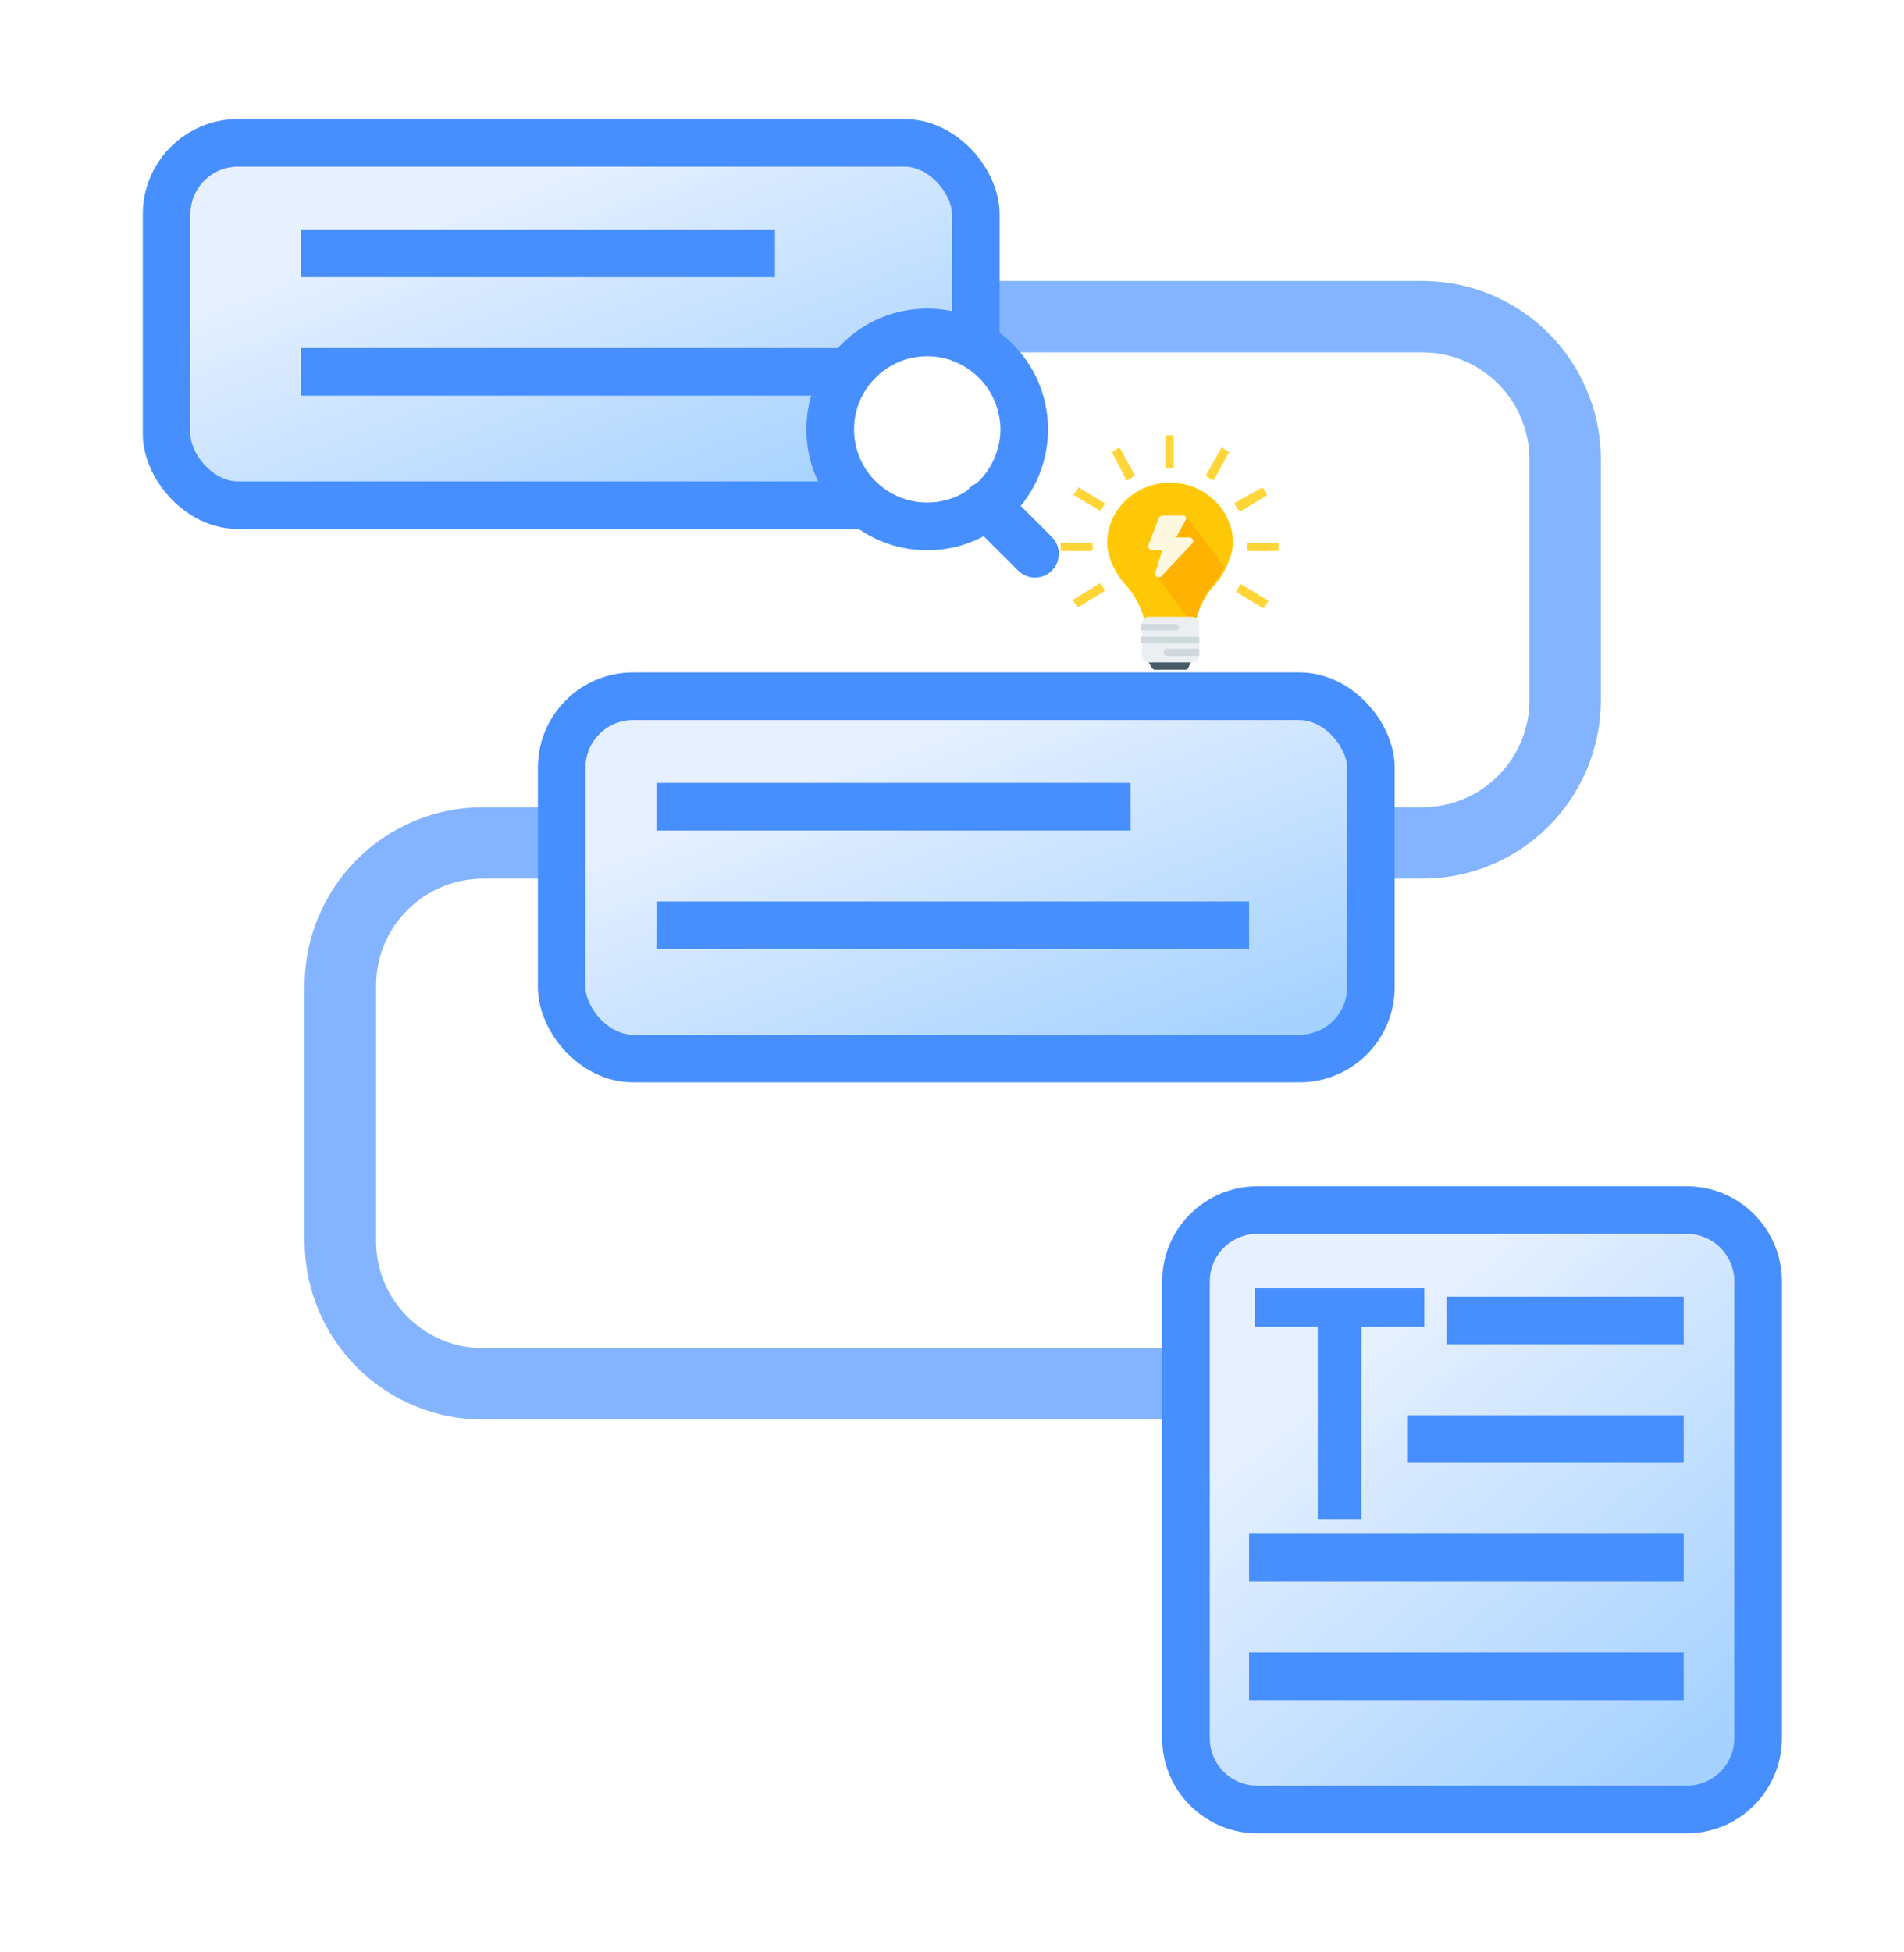 <svg width="40" height="41" viewBox="0 0 40 41" fill="none" xmlns="http://www.w3.org/2000/svg">
<path d="M13.778 6.65H29.881C31.538 6.65 32.881 7.993 32.881 9.65V14.702C32.881 16.359 31.538 17.702 29.881 17.702H10.15C8.493 17.702 7.15 19.045 7.15 20.702V26.061C7.15 27.718 8.493 29.061 10.15 29.061H28.983" stroke="#84B4FF" stroke-width="1.5" stroke-linecap="round"/>
<rect x="11.8" y="14.621" width="17" height="7.609" rx="1.5" fill="url(#paint0_linear_13932_5734)" stroke="#478FFF"/>
<line x1="13.79" y1="16.941" x2="23.751" y2="16.941" stroke="#478FFF"/>
<line x1="13.79" y1="19.431" x2="26.241" y2="19.431" stroke="#478FFF"/>
<g clip-path="url(#clip0_13932_5734)">
<g filter="url(#filter0_d_13932_5734)">
<path d="M25.903 11.401C25.903 10.711 25.309 10.136 24.581 10.136C23.853 10.136 23.259 10.711 23.259 11.401C23.259 11.669 23.413 12.033 23.662 12.301C23.911 12.569 24.083 12.991 24.083 13.354V13.489H25.079V13.354C25.079 13.01 25.251 12.569 25.5 12.301C25.75 12.033 25.903 11.63 25.903 11.401Z" fill="#FFC807"/>
</g>
<path d="M25.079 13.163L24.313 12.109L24.926 10.845L25.73 11.899C25.654 12.033 25.577 12.167 25.481 12.282C25.29 12.512 25.213 12.703 25.137 12.971L25.079 13.163Z" fill="#FFB300"/>
<path d="M24.543 11.554H24.198C24.14 11.554 24.121 11.496 24.121 11.458L24.351 10.864C24.37 10.845 24.39 10.826 24.428 10.826H24.849C24.907 10.826 24.945 10.883 24.907 10.922L24.581 11.515C24.581 11.535 24.562 11.554 24.543 11.554Z" fill="#FFF8E1"/>
<path d="M24.409 12.09L25.041 11.42C25.098 11.362 25.06 11.286 24.983 11.286H24.562C24.524 11.286 24.504 11.305 24.485 11.343L24.275 12.014C24.236 12.109 24.351 12.167 24.409 12.09Z" fill="#FFF8E1"/>
<path d="M24.907 14.063H24.255C24.236 14.063 24.217 14.044 24.198 14.025L24.102 13.852H25.041L24.964 14.025C24.964 14.044 24.926 14.063 24.907 14.063Z" fill="#455A64"/>
<path d="M25.041 13.91H24.14C24.045 13.91 23.987 13.833 23.987 13.757V13.105C23.987 13.01 24.064 12.952 24.14 12.952H25.041C25.137 12.952 25.194 13.029 25.194 13.105V13.757C25.194 13.852 25.137 13.91 25.041 13.91Z" fill="#ECEFF1"/>
<path d="M25.194 13.776H24.524C24.485 13.776 24.447 13.738 24.447 13.699C24.447 13.661 24.485 13.623 24.524 13.623H25.194V13.776ZM23.968 13.508H25.194V13.374H23.968V13.508ZM24.696 13.24H23.968V13.105H24.696C24.734 13.105 24.773 13.144 24.773 13.182C24.773 13.201 24.734 13.24 24.696 13.24Z" fill="#CFD8DC"/>
<path d="M25.462 10.079L25.347 10.002C25.328 10.002 25.328 9.983 25.347 9.964L25.654 9.409C25.654 9.389 25.673 9.389 25.692 9.409L25.807 9.485C25.826 9.485 25.826 9.504 25.807 9.523L25.5 10.079H25.462ZM26.018 10.711L25.941 10.596V10.558L26.497 10.251H26.535L26.611 10.366V10.405L26.075 10.73C26.037 10.73 26.037 10.73 26.018 10.711ZM26.209 11.554V11.42C26.209 11.401 26.228 11.401 26.228 11.401H26.841C26.86 11.401 26.86 11.42 26.86 11.42V11.554C26.86 11.573 26.841 11.573 26.841 11.573H26.228C26.228 11.573 26.209 11.573 26.209 11.554ZM25.979 12.397L26.056 12.282C26.056 12.263 26.075 12.263 26.094 12.282L26.631 12.607C26.65 12.607 26.65 12.627 26.631 12.646L26.554 12.761C26.554 12.78 26.535 12.78 26.516 12.761L25.979 12.435V12.397ZM23.125 12.263L23.202 12.377V12.416L22.666 12.742H22.627L22.551 12.627V12.588L23.087 12.263C23.106 12.243 23.125 12.243 23.125 12.263ZM22.953 11.42V11.554C22.953 11.573 22.934 11.573 22.934 11.573H22.302C22.282 11.573 22.282 11.554 22.282 11.554V11.42C22.282 11.401 22.302 11.401 22.302 11.401H22.915C22.934 11.401 22.953 11.401 22.953 11.42ZM23.202 10.596L23.125 10.711C23.125 10.73 23.106 10.73 23.087 10.711L22.57 10.405C22.551 10.405 22.551 10.385 22.57 10.366L22.646 10.251C22.646 10.232 22.666 10.232 22.685 10.251L23.221 10.577C23.202 10.577 23.202 10.577 23.202 10.596ZM23.815 10.002L23.7 10.079H23.662L23.374 9.523V9.485L23.489 9.409H23.527L23.834 9.964C23.834 9.983 23.834 10.002 23.815 10.002ZM24.639 9.83H24.504C24.485 9.83 24.485 9.811 24.485 9.811V9.16C24.485 9.14 24.504 9.14 24.504 9.14H24.639C24.658 9.14 24.658 9.16 24.658 9.16V9.792C24.677 9.811 24.658 9.83 24.639 9.83Z" fill="#FFD538"/>
</g>
<path d="M24.915 26.911C24.915 26.083 25.587 25.411 26.415 25.411H35.435C36.263 25.411 36.935 26.083 36.935 26.911V36.5C36.935 37.328 36.263 38 35.435 38H26.415C25.587 38 24.915 37.328 24.915 36.5V26.911Z" fill="url(#paint1_linear_13932_5734)" stroke="#478FFF"/>
<line x1="30.391" y1="27.731" x2="35.372" y2="27.731" stroke="#478FFF"/>
<line x1="26.241" y1="32.711" x2="35.372" y2="32.711" stroke="#478FFF"/>
<line x1="29.561" y1="30.221" x2="35.372" y2="30.221" stroke="#478FFF"/>
<path d="M29.923 27.858H28.6V31.911H27.683V27.858H26.367V27.053H29.923V27.858Z" fill="#478FFF"/>
<line x1="26.241" y1="35.202" x2="35.372" y2="35.202" stroke="#478FFF"/>
<rect x="3.5" y="3" width="17" height="7.609" rx="1.5" fill="url(#paint2_linear_13932_5734)" stroke="#478FFF"/>
<line x1="6.32" y1="5.32" x2="16.281" y2="5.32" stroke="#478FFF"/>
<line x1="6.32" y1="7.81" x2="18.771" y2="7.81" stroke="#478FFF"/>
<g filter="url(#filter1_d_13932_5734)">
<circle cx="19.479" cy="9.018" r="1.538" fill="white"/>
</g>
<circle cx="19.479" cy="9.018" r="2.038" stroke="#478FFF"/>
<path d="M20.718 10.605L21.744 11.63" stroke="#478FFF" stroke-linecap="round"/>
<defs>
<filter id="filter0_d_13932_5734" x="19.259" y="6.136" width="10.643" height="11.352" filterUnits="userSpaceOnUse" color-interpolation-filters="sRGB">
<feFlood flood-opacity="0" result="BackgroundImageFix"/>
<feColorMatrix in="SourceAlpha" type="matrix" values="0 0 0 0 0 0 0 0 0 0 0 0 0 0 0 0 0 0 127 0" result="hardAlpha"/>
<feOffset/>
<feGaussianBlur stdDeviation="2"/>
<feComposite in2="hardAlpha" operator="out"/>
<feColorMatrix type="matrix" values="0 0 0 0 0 0 0 0 0 0 0 0 0 0 0 0 0 0 0.12 0"/>
<feBlend mode="normal" in2="BackgroundImageFix" result="effect1_dropShadow_13932_5734"/>
<feBlend mode="normal" in="SourceGraphic" in2="effect1_dropShadow_13932_5734" result="shape"/>
</filter>
<filter id="filter1_d_13932_5734" x="13.941" y="3.48" width="11.076" height="11.076" filterUnits="userSpaceOnUse" color-interpolation-filters="sRGB">
<feFlood flood-opacity="0" result="BackgroundImageFix"/>
<feColorMatrix in="SourceAlpha" type="matrix" values="0 0 0 0 0 0 0 0 0 0 0 0 0 0 0 0 0 0 127 0" result="hardAlpha"/>
<feOffset/>
<feGaussianBlur stdDeviation="2"/>
<feComposite in2="hardAlpha" operator="out"/>
<feColorMatrix type="matrix" values="0 0 0 0 0 0 0 0 0 0 0 0 0 0 0 0 0 0 0.2 0"/>
<feBlend mode="normal" in2="BackgroundImageFix" result="effect1_dropShadow_13932_5734"/>
<feBlend mode="normal" in="SourceGraphic" in2="effect1_dropShadow_13932_5734" result="shape"/>
</filter>
<linearGradient id="paint0_linear_13932_5734" x1="15.629" y1="16.792" x2="18.705" y2="24.898" gradientUnits="userSpaceOnUse">
<stop stop-color="#E6F0FF"/>
<stop offset="1" stop-color="#A4D1FF"/>
</linearGradient>
<linearGradient id="paint1_linear_13932_5734" x1="27.546" y1="29.128" x2="34.737" y2="37.81" gradientUnits="userSpaceOnUse">
<stop stop-color="#E6F0FF"/>
<stop offset="1" stop-color="#A4D1FF"/>
</linearGradient>
<linearGradient id="paint2_linear_13932_5734" x1="7.329" y1="5.171" x2="10.405" y2="13.277" gradientUnits="userSpaceOnUse">
<stop stop-color="#E6F0FF"/>
<stop offset="1" stop-color="#A4D1FF"/>
</linearGradient>
<clipPath id="clip0_13932_5734">
<rect width="4.98" height="4.98" fill="white" transform="translate(22.091 9.14)"/>
</clipPath>
</defs>
</svg>
